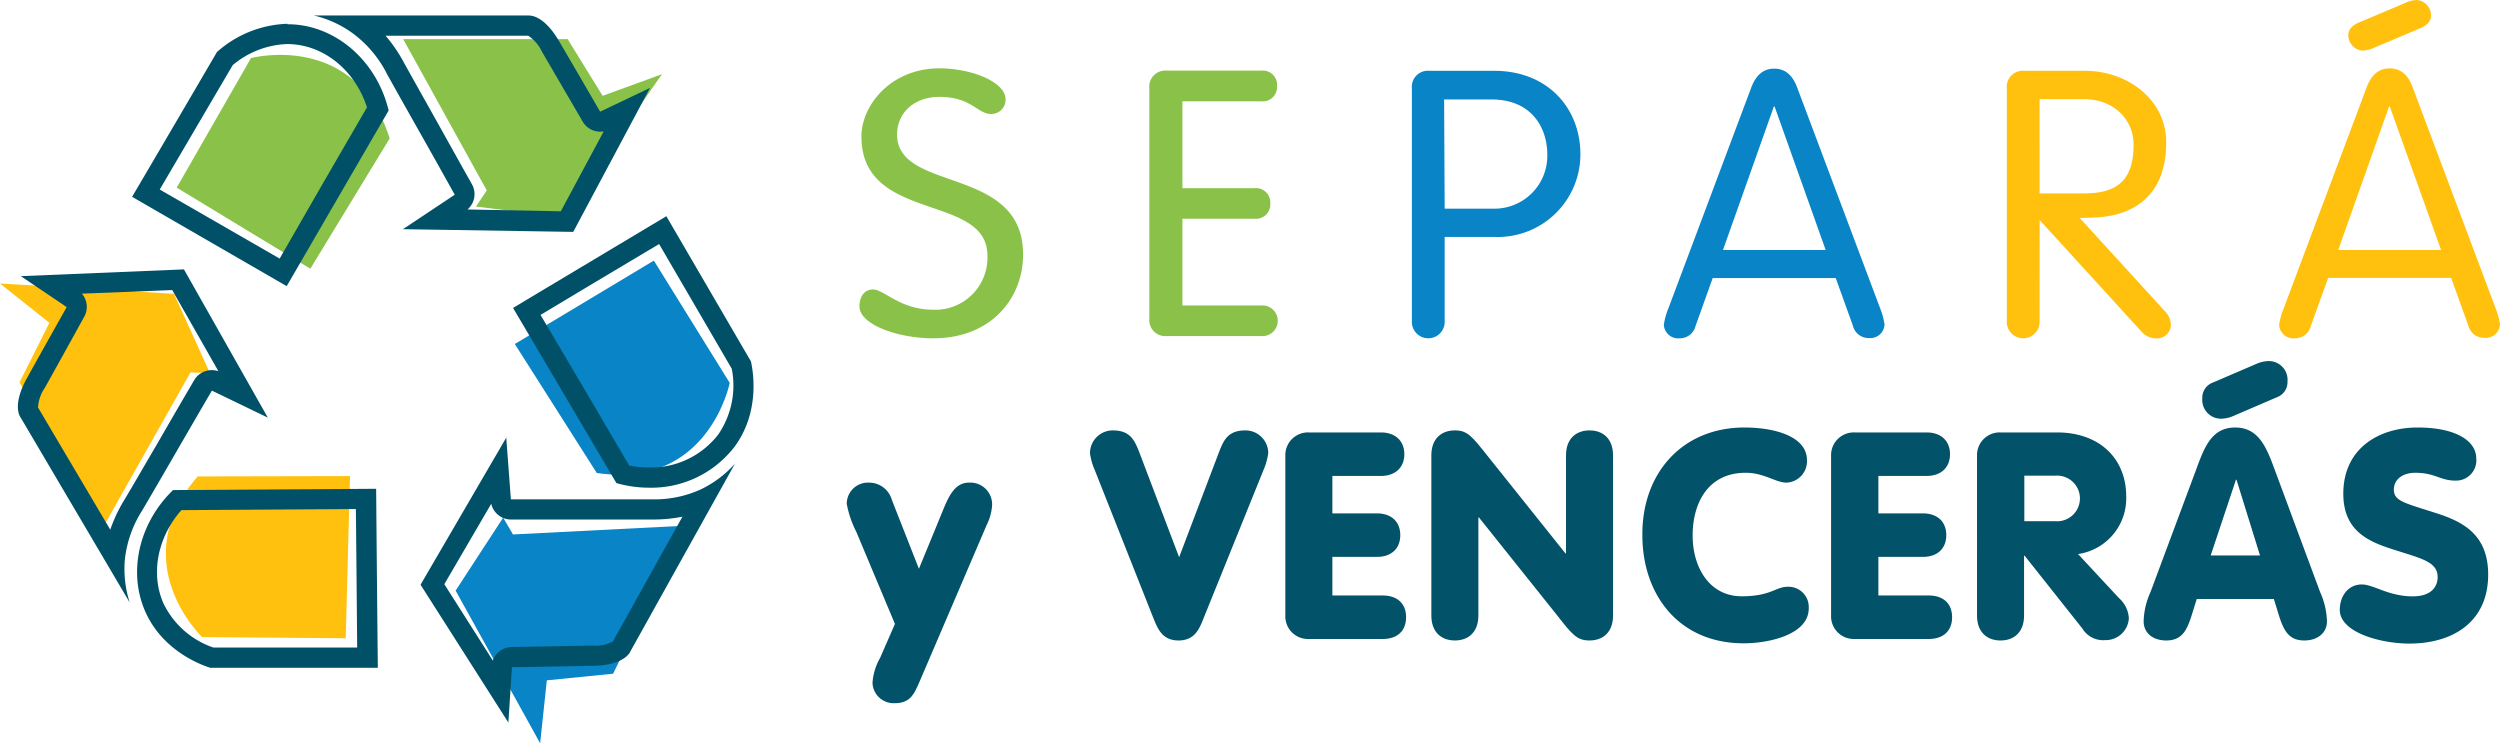 <svg xmlns="http://www.w3.org/2000/svg" viewBox="0 0 370 110"><defs><style>.cls-1{fill:#8ac249;}.cls-2{fill:#0984c6;}.cls-3{fill:#ffc10e;}.cls-4{fill:#005168;}.cls-5{fill:#025269;}</style></defs><title>separe_y_venceras</title><g id="Capa_2" data-name="Capa 2"><g id="Capa_2-2" data-name="Capa 2"><polygon class="cls-1" points="59.67 5.79 84.01 5.79 89.19 14.18 97.97 10.98 83.21 32.17 70.44 30.57 72.04 28.18 59.67 5.79"/><path class="cls-1" d="M45.93,39.77l-19.78-12,11-19.18S52.64,4.5,57.67,20.49Z"/><polygon class="cls-2" points="101.43 77.8 90.74 99.71 80.93 100.69 79.94 110 67.43 87.41 74.47 76.61 75.92 79.1 101.43 77.8"/><path class="cls-2" d="M76.19,50.91,96.77,38.57,108,56.67S104.87,72.44,88.32,70Z"/><polygon class="cls-3" points="15.62 77.39 2.88 56.61 7.31 47.78 0 41.96 25.75 43.48 31.07 55.22 28.19 55.12 15.62 77.39"/><path class="cls-3" d="M51.8,70.46l-.63,24L29.9,94.29s-11.61-11.11-.64-23.78Z"/><path class="cls-4" d="M52.67,75.36l.1,10.25.09,10.22-15.6,0h-5.7a12.74,12.74,0,0,1-7.4-6.6c-1.9-4.4-.81-9.79,2.69-13.73l25.82-.16m3-3-30.06.19c-5.05,4.89-6.67,12.07-4.15,17.89,2.63,6.07,8.64,8.09,9.65,8.41l24.81,0q-.14-13.23-.25-26.47Z"/><path class="cls-4" d="M25.49,42.93l6.83,12a3.15,3.15,0,0,0-1-.15,3,3,0,0,0-2.57,1.47q-3.08,5.25-5.59,9.62c-1.77,3-3.3,5.69-4.69,8a22.71,22.71,0,0,0-2.15,4.52L5.63,60.31v0a5.62,5.62,0,0,1,1-2.9C9,53.16,12.47,46.87,12.47,46.87a3,3,0,0,0-.35-3.41l13.37-.53m1.7-3.06-24.11,1,6.79,4.58S6.35,51.7,4,55.94s-.93,5.88-.93,5.88L19.2,89.18a16.22,16.22,0,0,1-.72-6.38,16.94,16.94,0,0,1,2.62-7.34c2.71-4.61,6.1-10.53,10.26-17.65l8.28,4-12.45-22Z"/><path class="cls-4" d="M42.56,6.52h0a9.61,9.61,0,0,1,1.31.09c4.75.58,8.83,4.25,10.44,9.28L47.39,27.83l-6,10.44L23.64,28.05,34.44,9.64a13.21,13.21,0,0,1,8.12-3.12m0-3A16.41,16.41,0,0,0,32.11,7.7Q25.84,18.43,19.55,29.13L42.43,42.35l15.09-26c-1.64-6.84-7-11.88-13.28-12.66a14,14,0,0,0-1.69-.1Z"/><path class="cls-4" d="M78.18,5.29a5.64,5.64,0,0,1,2,2.31C82.62,11.79,86.24,18,86.24,18a3,3,0,0,0,2.58,1.49,3.07,3.07,0,0,0,.53-.05L83,31.27,69.19,31a3,3,0,0,0,.67-3.71c-2-3.54-3.79-6.78-5.43-9.71s-3.22-5.73-4.55-8.13a22.54,22.54,0,0,0-2.81-4.16H62.3l15.87,0h0m.14-3h-.16l-31.71,0A16,16,0,0,1,52.3,5a17,17,0,0,1,5,6c2.59,4.68,6,10.61,10,17.82l-7.67,5.1,25.21.4L96.21,13l-7.39,3.53S85.2,10.28,82.75,6.1c-2.06-3.52-3.9-3.8-4.43-3.8ZM96.21,13Z"/><path class="cls-4" d="M97.56,36.14l4.74,8.13,6,10.3a12.83,12.83,0,0,1-2,9.74,12.61,12.61,0,0,1-10.25,4.88,15.32,15.32,0,0,1-2.93-.29L86.48,57.57,80,46.61l8-4.8,9.51-5.67M98.62,32,75.93,45.57,91.23,71.5a17.81,17.81,0,0,0,4.86.68,15.53,15.53,0,0,0,12.65-6.1c3.91-5.33,2.63-11.55,2.4-12.59L98.62,32Z"/><path class="cls-4" d="M72.69,74.5a3,3,0,0,0,2.91,2.39H96.47a22.27,22.27,0,0,0,4.53-.42l-2.56,4.58L90.71,94.93h0a5.39,5.39,0,0,1-3,.61c-4.84.1-12,.22-12,.22a3,3,0,0,0-2.77,2l-7.18-11.3,7-12m2.23-9.8L62.24,86.54l13,20.4.53-8.19,12-.21c4.84-.09,5.54-2.16,5.54-2.16l15.46-27.75a16,16,0,0,1-5.14,3.84,16.51,16.51,0,0,1-7.17,1.43H91.88l-11.77,0h-4.5l-.69-9.2Z"/><path class="cls-5" d="M132.45,92.34l-5.71-13.61a15.27,15.27,0,0,1-1.42-4.16,3.13,3.13,0,0,1,3.26-3.14A3.5,3.5,0,0,1,132,74L136,84.18l3.74-9.1c.86-2.06,1.81-3.65,3.65-3.65a3.22,3.22,0,0,1,3.44,3.39,7.8,7.8,0,0,1-.82,2.92l-9.92,23.15c-.77,1.76-1.33,3.18-3.65,3.18a3.13,3.13,0,0,1-3.31-3,8.57,8.57,0,0,1,1.12-3.69Z"/><path class="cls-5" d="M180.44,66.84c.64-1.59,1.24-3.14,3.86-3.14a3.37,3.37,0,0,1,3.4,3.39,9.83,9.83,0,0,1-.73,2.54L178.29,91.1c-.69,1.71-1.29,3.69-3.87,3.69s-3.18-2-3.87-3.69l-8.5-21.47a9.46,9.46,0,0,1-.73-2.54,3.37,3.37,0,0,1,3.39-3.39c2.62,0,3.22,1.55,3.87,3.14l5.93,15.63Z"/><path class="cls-5" d="M190.23,67.44A3.35,3.35,0,0,1,193.71,64h10.65c2.19,0,3.48,1.29,3.48,3.22s-1.29,3.22-3.48,3.22h-7.17v5.54h6.57c2.19,0,3.48,1.25,3.48,3.22s-1.29,3.22-3.48,3.22h-6.57v5.71h7.43c2.19,0,3.48,1.2,3.48,3.22s-1.29,3.22-3.48,3.22H193.71a3.35,3.35,0,0,1-3.48-3.48Z"/><path class="cls-5" d="M211.84,67.39c0-2.44,1.46-3.69,3.48-3.69,1.84,0,2.49.82,4.81,3.74l11.56,14.47h.08V67.39c0-2.44,1.46-3.69,3.48-3.69s3.48,1.25,3.48,3.69V91.1c0,2.44-1.46,3.69-3.48,3.69-1.85,0-2.53-.82-4.81-3.74L218.88,76.58h-.08V91.1c0,2.44-1.46,3.69-3.48,3.69s-3.48-1.25-3.48-3.69Z"/><path class="cls-5" d="M258.19,63.27c4.21,0,9.24,1.2,9.24,4.85a3.17,3.17,0,0,1-3,3.31c-1.63,0-3.35-1.46-6.06-1.46-5.63,0-7.86,4.55-7.86,9.28s2.49,9,7.26,9c4.34,0,5-1.41,6.83-1.41a3,3,0,0,1,3.09,3.22c0,3.82-5.8,5.15-9.62,5.15-9.62,0-15-7.21-15-16C243,70,249,63.27,258.19,63.27Z"/><path class="cls-5" d="M271,67.44A3.36,3.36,0,0,1,274.47,64h10.65c2.2,0,3.48,1.29,3.48,3.22s-1.28,3.22-3.48,3.22H278v5.54h6.57c2.19,0,3.48,1.25,3.48,3.22s-1.29,3.22-3.48,3.22H278v5.71h7.43c2.19,0,3.48,1.2,3.48,3.22s-1.29,3.22-3.48,3.22H274.47A3.36,3.36,0,0,1,271,91.05Z"/><path class="cls-5" d="M292.6,67.44A3.35,3.35,0,0,1,296.08,64h8.38c6.18,0,10.22,3.78,10.22,9.49A8.33,8.33,0,0,1,307.55,82l6.06,6.52a4.29,4.29,0,0,1,1.46,3,3.44,3.44,0,0,1-3.57,3.22,3.58,3.58,0,0,1-3.31-1.72l-8.55-10.78h-.08V91.1c0,2.44-1.46,3.69-3.48,3.69s-3.48-1.25-3.48-3.69Zm7,9.7h4.59a3.38,3.38,0,1,0,0-6.74h-4.59Z"/><path class="cls-5" d="M325,69.58c1.24-3.39,2.32-6.31,5.8-6.31s4.64,2.92,5.88,6.31l6.71,18.08a11.22,11.22,0,0,1,1,4.3c0,1.71-1.38,2.83-3.35,2.83-2.28,0-3-1.46-3.66-3.39l-.85-2.75H325.12l-.86,2.75c-.65,1.93-1.38,3.39-3.65,3.39-2,0-3.35-1.12-3.35-2.83a11,11,0,0,1,1-4.3Zm5.5-8a4.72,4.72,0,0,1-1.76.39,2.78,2.78,0,0,1-2.8-3,2.38,2.38,0,0,1,1.59-2.36L334,53.83a4.63,4.63,0,0,1,1.76-.39,2.77,2.77,0,0,1,2.79,3,2.38,2.38,0,0,1-1.59,2.36ZM331,71h-.08l-3.74,11.21h7.3Z"/><path class="cls-5" d="M349.56,86.5c1.72,0,3.95,1.76,7.52,1.76,2.7,0,3.69-1.37,3.69-2.87,0-2.32-2.66-2.79-6.61-4.08-3.61-1.16-7.35-2.71-7.35-8.25,0-6.65,5.2-9.79,11-9.79,5.58,0,8.68,1.93,8.68,4.6a3,3,0,0,1-3.1,3.26c-2.23,0-3-1.16-5.93-1.16-1.89,0-3.17,1-3.17,2.49,0,1.76,1.71,2,6.53,3.57,3.78,1.24,7.43,3.17,7.43,9,0,7-5.2,10.22-11.69,10.22-4.08,0-10.27-1.59-10.27-5C346.29,88.31,347.45,86.5,349.56,86.5Z"/><path class="cls-1" d="M148.83,14.72a2.11,2.11,0,0,1-2.1,2.15c-2.15,0-2.87-2.53-7.72-2.53-3.59,0-6.24,2.26-6.24,5.57,0,8.65,18.65,4.52,18.65,17.75,0,6.51-4.75,12.41-13.3,12.41-5.18,0-10.92-2-10.92-4.74,0-1.33.66-2.49,2-2.49,1.66,0,4,3,8.94,3a7.71,7.71,0,0,0,8-8c0-9.32-18.65-4.8-18.65-17.64,0-4.58,4.31-10.09,11.59-10.09C144,10.15,148.83,12.19,148.83,14.72Z"/><path class="cls-1" d="M175,45.21h11.69a2.27,2.27,0,1,1,0,4.53h-14a2.39,2.39,0,0,1-2.59-2.65v-34a2.38,2.38,0,0,1,2.59-2.64h14A2.11,2.11,0,0,1,189,12.74,2.12,2.12,0,0,1,186.67,15H175V27.85h10.64A2.12,2.12,0,0,1,188,30.11a2.12,2.12,0,0,1-2.38,2.26H175Z"/><path class="cls-2" d="M213.81,47.48a2.43,2.43,0,1,1-4.85,0V13.12a2.38,2.38,0,0,1,2.59-2.64h9.6c7.89,0,12.75,5.51,12.75,12.35a12.23,12.23,0,0,1-12.58,12.24h-7.51Zm0-16.6H221a7.82,7.82,0,0,0,8-8c0-3.86-2.21-8.16-8.27-8.16h-7Z"/><path class="cls-2" d="M250.94,48.25a2.39,2.39,0,0,1-2.37,1.82,2.12,2.12,0,0,1-2.32-2,10.29,10.29,0,0,1,.67-2.43l12.19-32.48c.61-1.71,1.6-3,3.47-3s2.87,1.26,3.48,3L278.25,45.6a10.29,10.29,0,0,1,.66,2.43,2.11,2.11,0,0,1-2.31,2,2.38,2.38,0,0,1-2.37-1.82l-2.54-7.06H253.48Zm11.7-32.48h-.11L255,37H270.2Z"/><path class="cls-3" d="M301.86,47.48a2.43,2.43,0,1,1-4.85,0V13.12a2.38,2.38,0,0,1,2.59-2.64h9c6.17,0,12,4.19,12,10.58,0,7.94-4.85,10.92-10.7,11.14l-2.1.06L320.35,46a3,3,0,0,1,.94,2.2,2.06,2.06,0,0,1-2.21,1.88A2.88,2.88,0,0,1,316.87,49l-15-16.43Zm0-18.86h6.63c5.07,0,7.28-2.15,7.28-7.23,0-3.64-2.87-6.72-7.39-6.72h-6.52Z"/><path class="cls-3" d="M342,48.25a2.4,2.4,0,0,1-2.37,1.82,2.12,2.12,0,0,1-2.32-2A10.79,10.79,0,0,1,338,45.6l12.19-32.48c.61-1.71,1.6-3,3.48-3s2.87,1.26,3.48,3L369.34,45.6A10.79,10.79,0,0,1,370,48a2.12,2.12,0,0,1-2.32,2,2.4,2.4,0,0,1-2.37-1.82l-2.54-7.06h-18.2Zm11.69-32.48h-.11L346.06,37h15.22ZM351.52,7a4.75,4.75,0,0,1-1.88.49,2.29,2.29,0,0,1-2.09-2.31c0-.66.38-1.44,1.93-2L355.82.5A4.64,4.64,0,0,1,357.7,0a2.3,2.3,0,0,1,2.09,2.32c0,.66-.38,1.43-1.93,2Z"/></g></g></svg>